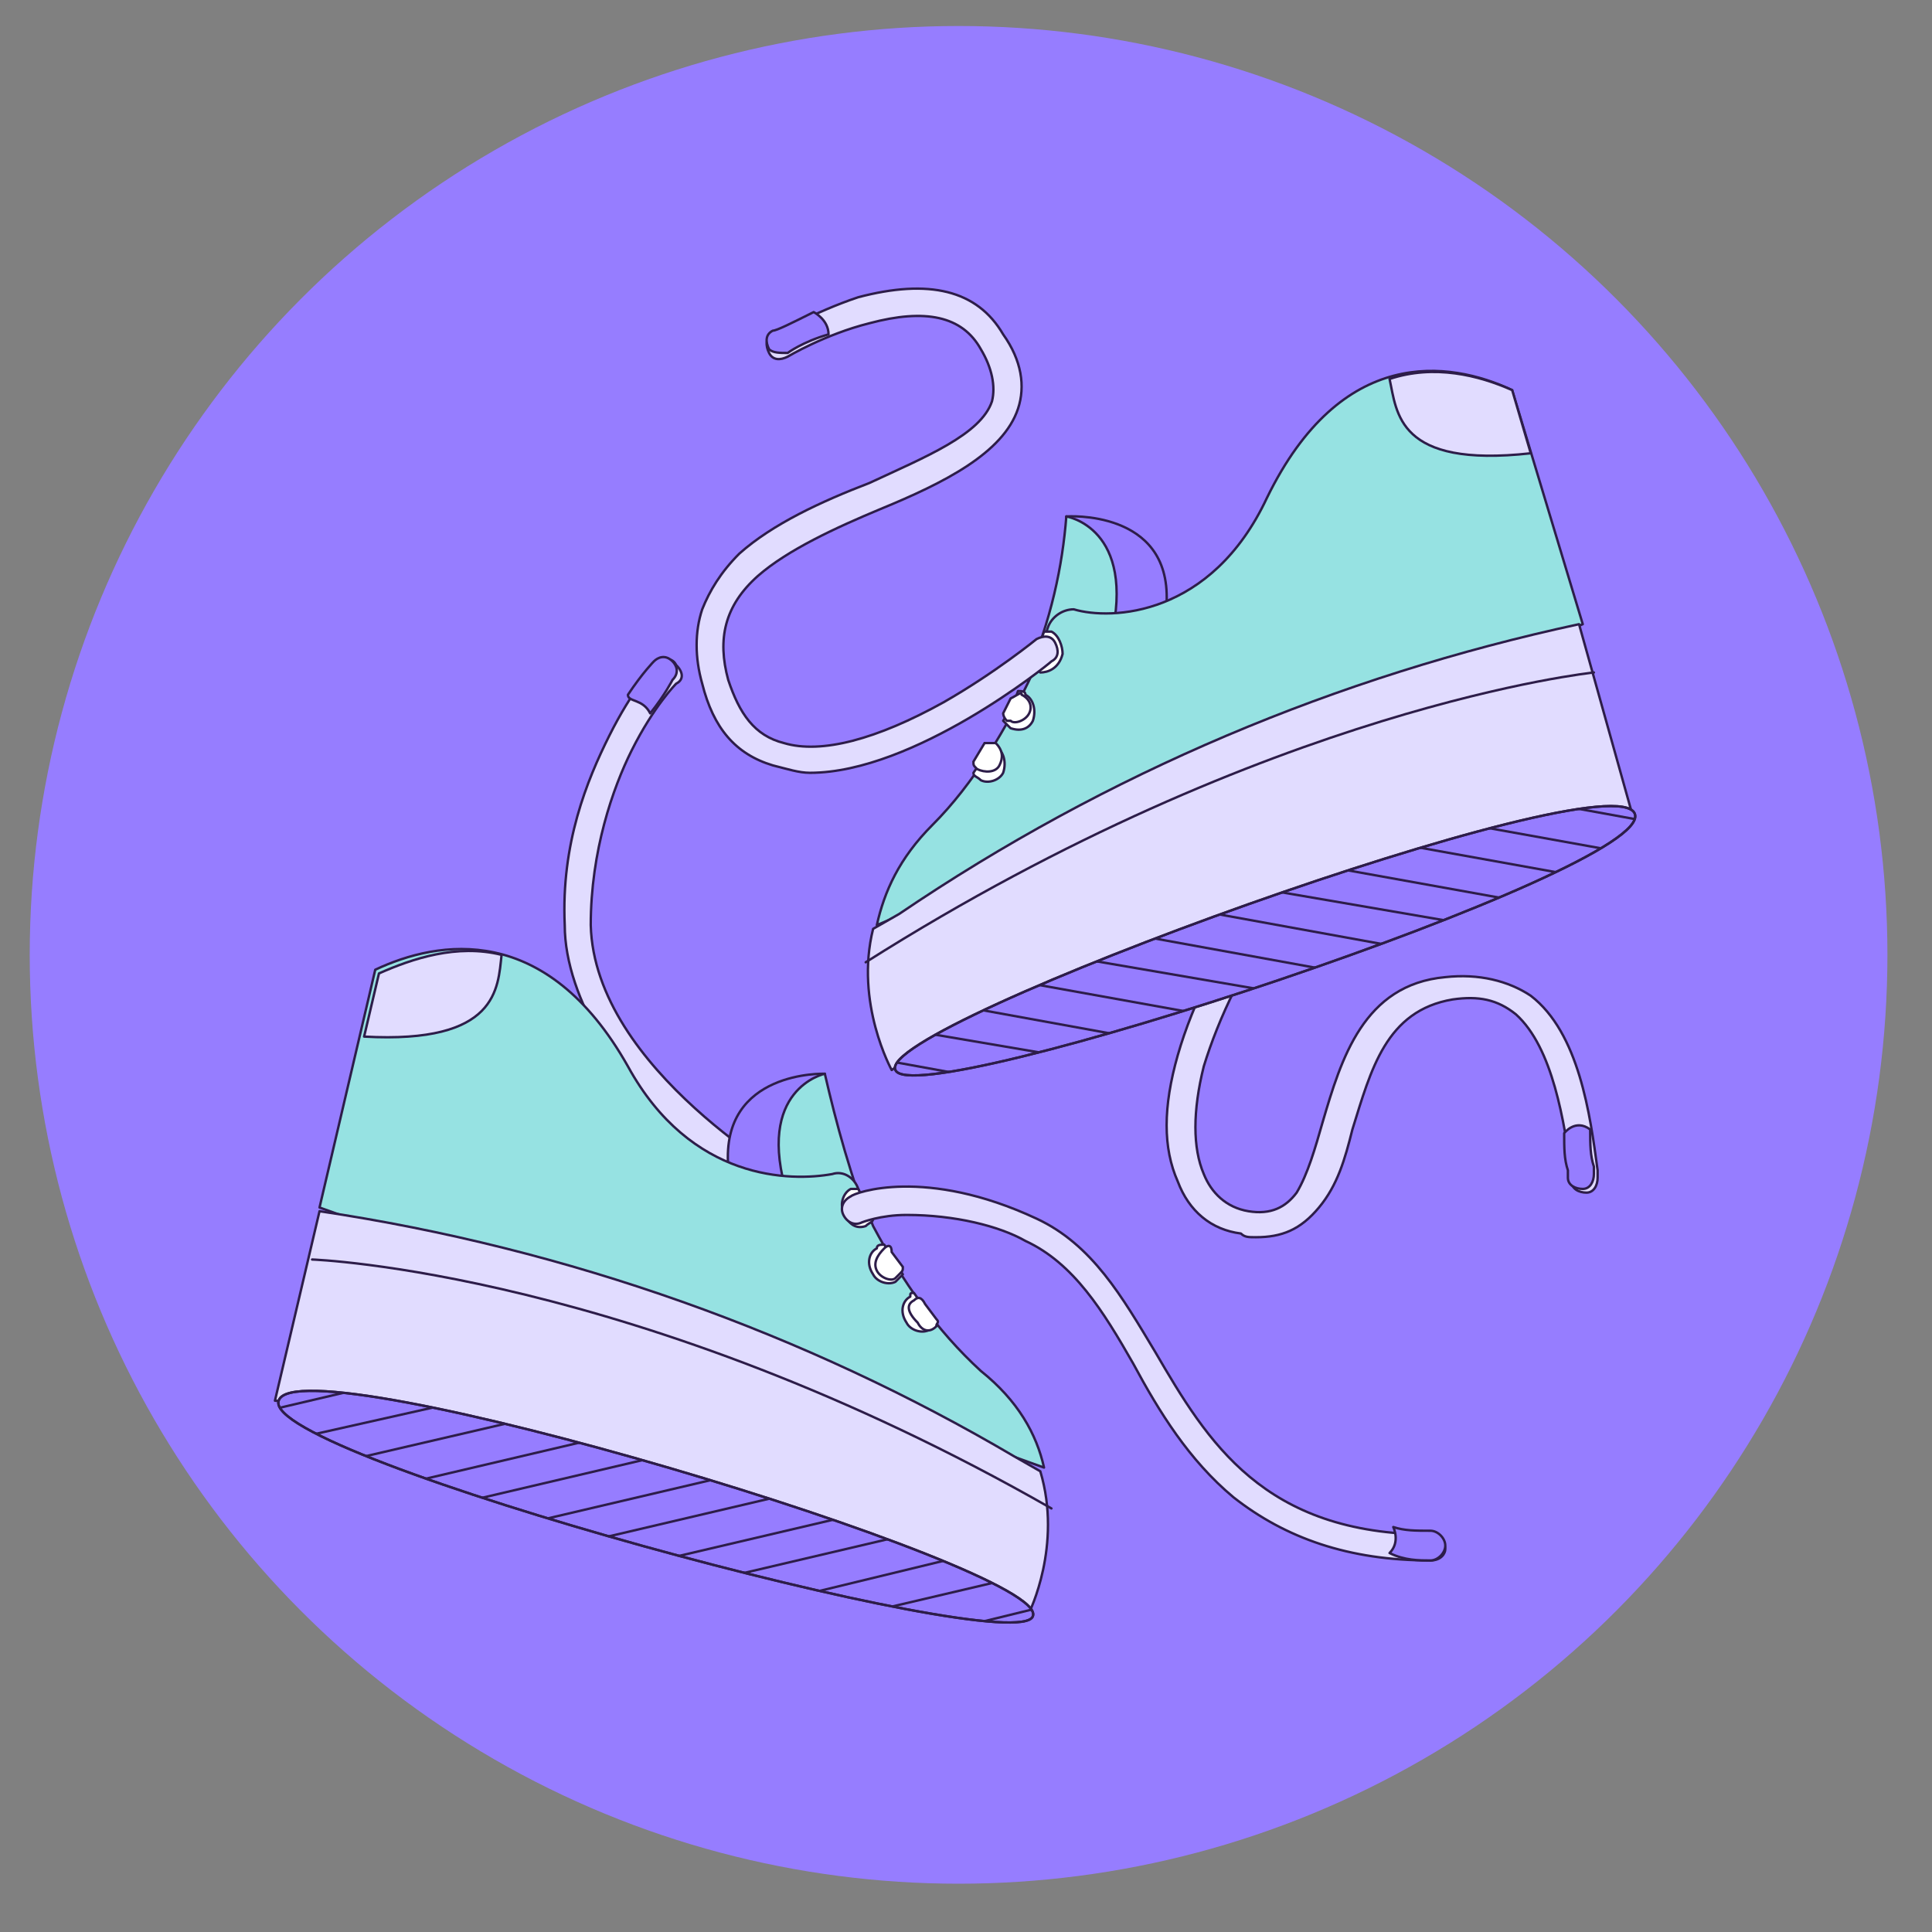 <?xml version="1.0" encoding="utf-8"?>
<!-- Generator: Adobe Illustrator 27.8.1, SVG Export Plug-In . SVG Version: 6.00 Build 0)  -->
<svg version="1.1" id="Layer_1" xmlns="http://www.w3.org/2000/svg" xmlns:xlink="http://www.w3.org/1999/xlink" x="0px" y="0px"
	 viewBox="0 0 52 52" style="enable-background:new 0 0 52 52;" xml:space="preserve">
<rect x="0" y="0" width="52" height="52" fill="#808080" stroke="none"/>
<style type="text/css">
	.st0{fill:#967DFF;}
	.st1{fill:#E1DCFF;stroke:#2D1D49;stroke-width:6.440283e-02;stroke-linecap:round;stroke-linejoin:round;stroke-miterlimit:10;}
	.st2{fill:#967DFF;stroke:#2D1D49;stroke-width:6.440283e-02;stroke-linecap:round;stroke-linejoin:round;stroke-miterlimit:10;}
	.st3{fill:#96E2E2;stroke:#2D1D49;stroke-width:6.440283e-02;stroke-linecap:round;stroke-linejoin:round;stroke-miterlimit:10;}
	.st4{fill:none;stroke:#2D1D49;stroke-width:6.440283e-02;stroke-linecap:round;stroke-linejoin:round;stroke-miterlimit:10;}
	.st5{clip-path:url(#SVGID_00000142871214665357248470000014966957697487427991_);}
	.st6{fill:none;stroke:#2D1D49;stroke-width:6.440283e-02;stroke-miterlimit:10;}
	.st7{fill:#FFFFFF;stroke:#2D1D49;stroke-width:6.440283e-02;stroke-linecap:round;stroke-linejoin:round;stroke-miterlimit:10;}
	.st8{fill:#FFFFFF;stroke:#2D1D49;stroke-width:6.440283e-02;stroke-miterlimit:10;}
	.st9{clip-path:url(#SVGID_00000179611532486828958630000007787881561528956578_);}
</style>
<g>
	<circle class="st0" cx="25.8" cy="25.7" r="25"/>
	<g>
		<g>
			<path class="st1" d="M33.8,33.3c-0.2,0-0.3,0-0.4-0.1c-0.8-0.1-1.4-0.6-1.7-1.4c-0.4-0.9-0.4-2,0-3.4c0.4-1.4,1.2-3,2.3-4.6
				c0.6-0.9,0.9-1.8,0.6-2.6C33.8,19.2,30.1,18,30,18c-0.2-0.1-0.3-0.3-0.2-0.4c0.1-0.2,0.3-0.3,0.4-0.2c0.2,0.1,4.2,1.3,5,3.8
				c0.4,1,0.1,2.1-0.6,3.2c-1.1,1.5-1.8,3-2.2,4.3c-0.3,1.2-0.3,2.2,0,2.9c0.2,0.5,0.6,0.9,1.2,1c0.6,0.1,1-0.1,1.3-0.5
				c0.3-0.5,0.5-1.2,0.7-1.9c0.5-1.7,1.1-3.7,3.3-3.9c0.9-0.1,1.7,0.1,2.3,0.5c1.3,1,1.6,3.2,1.8,4.7c0,0.1,0,0.2,0,0.2
				c0,0.2-0.1,0.4-0.3,0.4c-0.2,0-0.4-0.1-0.4-0.3c0-0.1,0-0.2,0-0.2c-0.2-1.4-0.5-3.4-1.5-4.3c-0.5-0.4-1-0.5-1.7-0.4
				c-1.8,0.3-2.2,1.9-2.7,3.5c-0.2,0.8-0.4,1.5-0.9,2.1C35,33.1,34.5,33.3,33.8,33.3z"/>
		</g>
		<g>
			<path class="st2" d="M28.7,13.9c0,0,2.8-0.2,2.7,2.3c-0.1,2.5-2.6,1.2-2.6,1.2L28.7,13.9z"/>
			<path class="st3" d="M28.7,13.9L28.7,13.9c0,0,1.9,0.3,1.2,3.3c-0.3,1.4-1.3,1.4-2.3,1.1C28.3,16.7,28.6,15.2,28.7,13.9z"/>
			<path class="st3" d="M34.1,13.4c2-4.1,4.9-3.7,6.6-2.9l1.9,6.3l-19,8.1l0,0c0.2-0.9,0.6-1.8,1.5-2.7c1.1-1.1,2-2.6,2.7-4.1
				l0.4-1.2c0.1-0.3,0.4-0.5,0.7-0.5C29.9,16.7,32.6,16.6,34.1,13.4z"/>
			<path class="st1" d="M42.5,16.8l1.4,5l0,0c-6.7,0.7-12,3.6-18.9,6.3L24,28.8c0,0-1-1.8-0.5-3.8l0.7-0.4
				C29.8,20.8,36,18.2,42.5,16.8L42.5,16.8z"/>
			<path class="st2" d="M44,21.9c-0.6-1.5-20.5,5.7-19.9,6.9C24.6,30,44.6,23.4,44,21.9z"/>
			<path class="st1" d="M41.2,12.2L41.2,12.2c-3.6,0.4-3.6-1.1-3.8-2l0,0c1.2-0.4,2.4-0.1,3.3,0.3L41.2,12.2z"/>
			<path class="st4" d="M42.9,18.1c0,0-8.7,0.9-19.6,7.8"/>
			<g>
				<g>
					<defs>
						<path id="SVGID_00000081641150767958408310000017199806763385522072_" d="M44,21.9c-0.6-1.5-20.5,5.7-19.9,6.9
							C24.6,30,44.6,23.4,44,21.9z"/>
					</defs>
					<clipPath id="SVGID_00000005229307392760094770000000534179700825853326_">
						<use xlink:href="#SVGID_00000081641150767958408310000017199806763385522072_"  style="overflow:visible;"/>
					</clipPath>
					<g style="clip-path:url(#SVGID_00000005229307392760094770000000534179700825853326_);">
						<line class="st4" x1="36.8" y1="21.7" x2="46.8" y2="23.5"/>
						<line class="st4" x1="38.8" y1="21.1" x2="48.7" y2="22.9"/>
						<line class="st4" x1="40.8" y1="20.5" x2="50.7" y2="22.3"/>
						<g>
							<line class="st4" x1="30.9" y1="23.4" x2="40.8" y2="25.1"/>
							<line class="st4" x1="32.8" y1="22.8" x2="42.8" y2="24.6"/>
							<line class="st4" x1="34.8" y1="22.2" x2="44.8" y2="24"/>
						</g>
						<g>
							<line class="st4" x1="25" y1="25.1" x2="34.9" y2="26.8"/>
							<line class="st4" x1="26.9" y1="24.5" x2="36.8" y2="26.3"/>
							<line class="st4" x1="28.9" y1="23.9" x2="38.8" y2="25.7"/>
						</g>
						<g>
							<line class="st4" x1="19" y1="26.8" x2="29" y2="28.5"/>
							<line class="st4" x1="21" y1="26.2" x2="30.9" y2="28"/>
							<line class="st4" x1="22.9" y1="25.6" x2="32.9" y2="27.4"/>
						</g>
						<g>
							<line class="st4" x1="13.1" y1="28.5" x2="23" y2="30.2"/>
							<line class="st4" x1="15" y1="27.9" x2="25" y2="29.7"/>
							<line class="st4" x1="17" y1="27.3" x2="26.9" y2="29.1"/>
						</g>
					</g>
				</g>
				<g>
					<path id="SVGID_1_" class="st6" d="M44,21.9c-0.6-1.5-20.5,5.7-19.9,6.9C24.6,30,44.6,23.4,44,21.9z"/>
				</g>
			</g>
			<path class="st7" d="M26.4,21c-0.1-0.1-0.2-0.1-0.2-0.2c0.2-0.3,0.4-0.5,0.5-0.8c0.1,0,0.1,0,0.1,0.1c0.2,0.1,0.3,0.4,0.2,0.7
				C26.9,21,26.6,21.1,26.4,21z"/>
			<path class="st7" d="M27.2,19.6c-0.1-0.1-0.1-0.1-0.2-0.2c0.2-0.3,0.3-0.5,0.4-0.8c0.1,0,0.2,0,0.2,0.1c0.2,0.1,0.3,0.4,0.2,0.7
				C27.7,19.6,27.5,19.7,27.2,19.6z"/>
			<path class="st7" d="M28,18.1c-0.1-0.1-0.2-0.1-0.2-0.2l0.3-0.9c0.1,0,0.2,0,0.2,0c0.2,0.1,0.3,0.4,0.3,0.6
				C28.5,18,28.2,18.1,28,18.1z"/>
			<path class="st8" d="M27.5,18.7L27.5,18.7c0.2,0.1,0.3,0.3,0.2,0.5l0,0c-0.1,0.2-0.4,0.3-0.5,0.2h-0.1c-0.1-0.1-0.1-0.2-0.1-0.2
				l0.2-0.4C27.4,18.7,27.5,18.6,27.5,18.7z"/>
			<path class="st8" d="M26.8,20L26.8,20c0.2,0.2,0.2,0.4,0.1,0.6l0,0c-0.1,0.2-0.4,0.2-0.6,0.1l0,0c-0.1-0.1-0.1-0.1-0.1-0.2
				l0.3-0.5C26.6,20,26.7,20,26.8,20z"/>
		</g>
		<g>
			<path class="st1" d="M21.8,20.8c-0.3,0-0.6-0.1-1-0.2c-1-0.3-1.6-1-1.9-2.2c-0.2-0.7-0.2-1.4,0-2c0.2-0.5,0.5-1,1-1.5
				c0.9-0.8,2.2-1.4,3.5-1.9c1.5-0.7,3-1.3,3.3-2.2c0.1-0.4,0-0.9-0.3-1.4c-0.5-0.9-1.5-1.1-3-0.7c-1.2,0.3-2.2,0.9-2.2,0.9
				c-0.2,0.1-0.4,0.1-0.5-0.1c-0.1-0.2-0.1-0.4,0.1-0.5c0.1,0,1.1-0.6,2.3-1C25,7.5,26.3,7.8,27,9c0.5,0.7,0.6,1.4,0.4,2
				c-0.4,1.2-2,2-3.7,2.7c-1.2,0.5-2.5,1.1-3.3,1.8c-0.9,0.8-1.1,1.7-0.8,2.8c0.3,0.9,0.7,1.5,1.5,1.7c1,0.3,2.5-0.1,4.3-1.1
				c1.4-0.8,2.5-1.7,2.5-1.7c0.2-0.1,0.4-0.1,0.5,0.1c0.1,0.2,0.1,0.4-0.1,0.5C28.2,17.9,24.6,20.8,21.8,20.8z"/>
		</g>
		<g>
			<g>
				<path class="st1" d="M21.3,32.6c-0.1,0-0.1,0-0.2-0.1s-1.5-0.8-2.9-2.1c-0.9-0.8-1.5-1.6-2-2.4c-0.6-1-1-2.1-1-3.1
					c-0.1-2.2,0.6-3.9,1.2-5.1c0.6-1.2,1.2-1.9,1.3-1.9c0.2-0.2,0.4-0.2,0.5,0c0.2,0.2,0.2,0.4,0,0.5c0,0-0.6,0.6-1.2,1.8
					c-0.5,1-1.1,2.7-1.1,4.7c0.1,3.9,5.5,6.9,5.6,7c0.2,0.1,0.3,0.3,0.2,0.5C21.5,32.5,21.4,32.6,21.3,32.6z"/>
			</g>
			<g>
				<path class="st2" d="M22.2,28.9c0,0-2.8-0.1-2.6,2.5c0.2,2.5,2.7,1.1,2.7,1.1L22.2,28.9z"/>
				<path class="st3" d="M22.2,28.9L22.2,28.9c0,0-1.9,0.4-1,3.3c0.4,1.3,1.4,1.3,2.3,1C22.9,31.7,22.5,30.2,22.2,28.9z"/>
				<path class="st3" d="M16.9,28.7c-2.2-3.9-5.1-3.4-6.8-2.6l-1.5,6.4l19.5,7l0,0c-0.2-0.9-0.7-1.8-1.7-2.6
					c-1.2-1.1-2.1-2.4-2.9-3.9L23.1,32c-0.1-0.3-0.4-0.5-0.7-0.4C21.3,31.8,18.6,31.8,16.9,28.7z"/>
				<path class="st1" d="M8.6,32.6l-1.2,5.1l0,0c6.7,0.4,12.3,2.9,19.2,5.2l1.1,0.5c0,0,0.9-1.8,0.3-3.8l-0.7-0.4
					C21.7,35.9,15.3,33.6,8.6,32.6L8.6,32.6z"/>
				<path class="st2" d="M7.5,37.7c0.5-1.6,20.8,4.5,20.3,5.8C27.4,44.7,7,39.2,7.5,37.7z"/>
				<path class="st1" d="M9.8,27.9L9.8,27.9c3.6,0.2,3.6-1.3,3.7-2.2l0,0c-1.2-0.3-2.4,0.1-3.3,0.5L9.8,27.9z"/>
				<path class="st4" d="M8.4,33.9c0,0,8.7,0.3,19.9,6.7"/>
				<g>
					<g>
						<defs>
							<path id="SVGID_00000067217324232631218190000001965994975525687713_" d="M7.5,37.7c0.5-1.6,20.8,4.5,20.3,5.8
								C27.4,44.7,7,39.2,7.5,37.7z"/>
						</defs>
						<clipPath id="SVGID_00000173860137326732590360000004246925585557198780_">
							<use xlink:href="#SVGID_00000067217324232631218190000001965994975525687713_"  style="overflow:visible;"/>
						</clipPath>
						<g style="clip-path:url(#SVGID_00000173860137326732590360000004246925585557198780_);">
							<line class="st4" x1="14.7" y1="37.2" x2="4.9" y2="39.4"/>
							<line class="st4" x1="12.6" y1="36.7" x2="2.8" y2="39"/>
							<line class="st4" x1="10.7" y1="36.3" x2="0.8" y2="38.5"/>
							<g>
								<line class="st4" x1="20.7" y1="38.5" x2="10.9" y2="40.8"/>
								<line class="st4" x1="18.7" y1="38.1" x2="8.9" y2="40.4"/>
								<line class="st4" x1="16.7" y1="37.6" x2="6.8" y2="39.9"/>
							</g>
							<g>
								<line class="st4" x1="26.7" y1="39.9" x2="16.9" y2="42.2"/>
								<line class="st4" x1="24.7" y1="39.4" x2="14.9" y2="41.7"/>
								<line class="st4" x1="22.7" y1="39" x2="12.9" y2="41.3"/>
							</g>
							<g>
								<line class="st4" x1="32.7" y1="41.2" x2="22.9" y2="43.5"/>
								<line class="st4" x1="30.8" y1="40.7" x2="20.9" y2="43.1"/>
								<line class="st4" x1="28.7" y1="40.3" x2="18.9" y2="42.6"/>
							</g>
							<g>
								<line class="st4" x1="38.8" y1="42.5" x2="29" y2="44.9"/>
								<line class="st4" x1="36.8" y1="42.1" x2="26.9" y2="44.4"/>
								<line class="st4" x1="34.8" y1="41.6" x2="25" y2="44"/>
							</g>
						</g>
					</g>
					<g>
						<path id="SVGID_00000026881117549206291640000007201959053095831724_" class="st6" d="M7.5,37.7c0.5-1.6,20.8,4.5,20.3,5.8
							C27.4,44.7,7,39.2,7.5,37.7z"/>
					</g>
				</g>
				<path class="st7" d="M25,35.8c0.1-0.1,0.1-0.1,0.2-0.2c-0.2-0.3-0.4-0.5-0.6-0.8c-0.1,0-0.1,0-0.1,0.1c-0.2,0.1-0.3,0.4-0.1,0.7
					C24.5,35.8,24.8,35.9,25,35.8z"/>
				<path class="st7" d="M24.1,34.5c0.1-0.1,0.1-0.1,0.2-0.2c-0.2-0.3-0.3-0.5-0.5-0.8c-0.1,0-0.2,0-0.2,0.1
					c-0.2,0.1-0.3,0.4-0.1,0.7C23.6,34.5,23.9,34.6,24.1,34.5z"/>
				<path class="st7" d="M23.3,33c0.1-0.1,0.2-0.1,0.2-0.2L23.1,32c-0.1,0-0.2,0-0.2,0c-0.2,0.1-0.3,0.4-0.2,0.6
					C22.8,32.9,23,33.1,23.3,33z"/>
				<path class="st8" d="M23.8,33.6L23.8,33.6c-0.2,0.2-0.3,0.4-0.2,0.6l0,0c0.1,0.2,0.4,0.3,0.5,0.2l0.1-0.1
					c0.1-0.1,0.1-0.1,0.1-0.2L24,33.7C24,33.5,23.9,33.5,23.8,33.6z"/>
				<path class="st8" d="M24.6,35L24.6,35c0.1-0.1,0.2-0.1,0.3,0.1l0.3,0.4c0.1,0.1,0,0.1,0,0.2l0,0c-0.2,0.2-0.4,0.1-0.5-0.1l0,0
					C24.4,35.3,24.4,35.1,24.6,35z"/>
			</g>
			<g>
				<path class="st1" d="M38.5,42c-2.2,0-3.9-0.6-5.3-1.7c-1.2-1-2-2.3-2.7-3.6c-0.8-1.4-1.6-2.7-2.9-3.3c-0.7-0.4-1.9-0.7-3.2-0.7
					c-0.7,0-1.2,0.2-1.2,0.2c-0.2,0.1-0.4,0-0.5-0.2c-0.1-0.2,0-0.4,0.2-0.5c0.1-0.1,2-0.8,5,0.6c1.5,0.7,2.3,2.1,3.2,3.6
					c1.4,2.4,2.9,4.9,7.4,4.9c0.2,0,0.4,0.2,0.4,0.4C38.9,41.8,38.8,42,38.5,42z"/>
			</g>
			<path class="st2" d="M17.5,19.2L17.5,19.2c0.4-0.5,0.6-0.9,0.6-0.9c0.2-0.2,0.1-0.4,0-0.5c-0.2-0.2-0.4-0.1-0.5,0
				c0,0-0.3,0.3-0.7,0.9C16.9,18.9,17.3,18.8,17.5,19.2z"/>
			<path class="st2" d="M38.5,42c0.2,0,0.4-0.2,0.4-0.4c0-0.2-0.2-0.4-0.4-0.4c-0.4,0-0.7,0-1-0.1l0,0c0,0,0.2,0.4-0.1,0.7
				C37.8,42,38.2,42,38.5,42z"/>
		</g>
		<path class="st2" d="M42.2,31.5c0,0.1,0,0.2,0,0.2c0,0.2,0.2,0.3,0.4,0.3c0.2,0,0.3-0.2,0.3-0.4c0-0.1,0-0.2,0-0.2
			c-0.1-0.3-0.1-0.6-0.1-1c-0.4-0.3-0.7,0.1-0.7,0.1l0,0C42.1,30.9,42.1,31.2,42.2,31.5z"/>
		<path class="st2" d="M21.2,9.5c0,0,0.4-0.3,1.1-0.5l0,0c0-0.4-0.4-0.6-0.4-0.6c-0.6,0.3-1,0.5-1.1,0.5c-0.2,0.1-0.2,0.3-0.1,0.5
			C20.8,9.5,21,9.5,21.2,9.5z"/>
	</g>
</g>
</svg>
